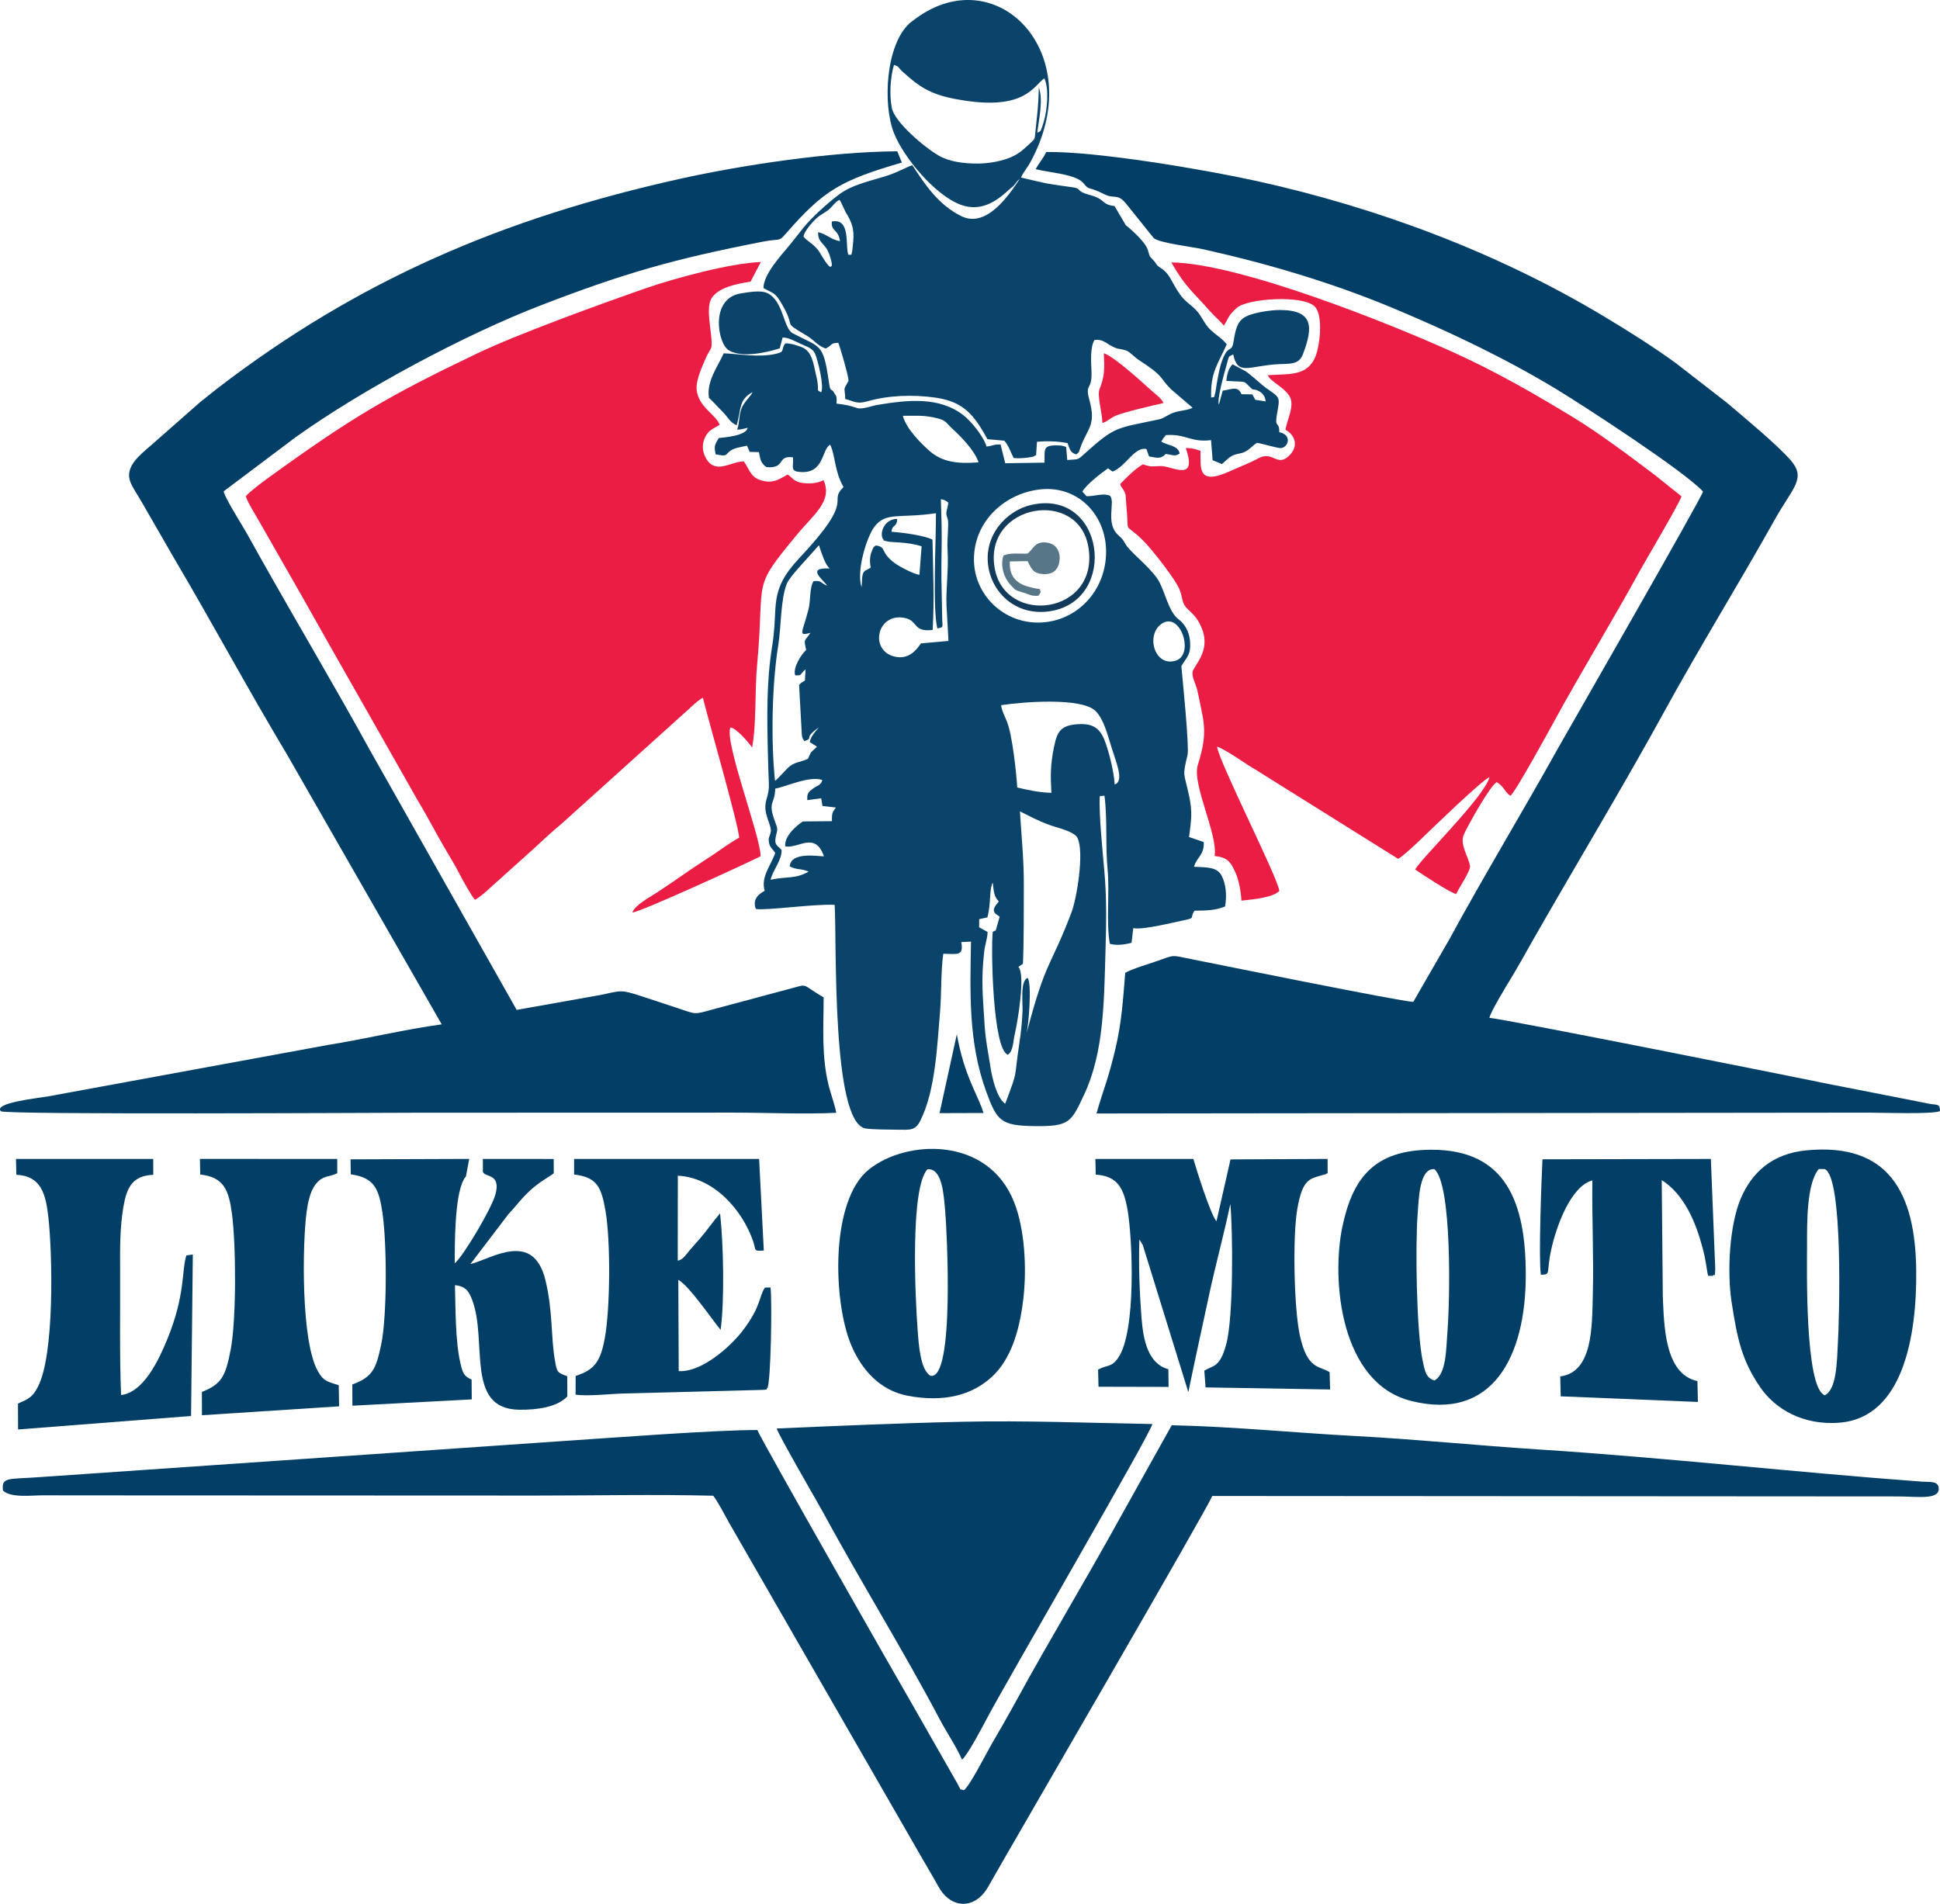 <?xml version="1.0" encoding="UTF-8"?> <svg xmlns="http://www.w3.org/2000/svg" xmlns:xlink="http://www.w3.org/1999/xlink" xmlns:xodm="http://www.corel.com/coreldraw/odm/2003" xml:space="preserve" width="108.173mm" height="106.171mm" version="1.1" style="shape-rendering:geometricPrecision; text-rendering:geometricPrecision; image-rendering:optimizeQuality; fill-rule:evenodd; clip-rule:evenodd" viewBox="0 0 1679.63 1648.54"> <defs> <style type="text/css"> .fil2 {fill:#023E65} .fil0 {fill:#0B446B} .fil4 {fill:#123B5B} .fil5 {fill:#577788} .fil3 {fill:#E91E45} .fil1 {fill:#EB1D44} </style> </defs> <g id="Слой_x0020_1">  <path class="fil0" d="M872.6 913.34c4.74,-3.4 4.31,-10.58 5.95,-17.72 2.74,-11.9 9.36,-51.82 3.18,-58.35l3.92 -2.73c0.89,-21.09 0.65,-45.63 0.76,-67.05 0.12,-23.21 -2.01,-42.62 -3.37,-64.93 8.53,4.24 15.35,8.08 25.63,11.79 7.23,2.62 21.29,5.54 24.16,11.17 6.13,12.04 -0.6,52.54 -5.09,64.38 -18.39,48.51 -21.99,40.18 -38.86,104.5 1.53,-6.08 4.77,-42.49 0.81,-47.6 -6.57,2.49 -4.11,21.62 -4.39,28.48 -0.41,9.75 -1.32,18.69 -2.8,28.38 -5.04,33.03 -0.42,20.63 -12.21,52.12 -7.51,-5.3 -11.31,-22.72 -12.67,-31.32 -2.18,-13.83 -4.39,-23.87 -5.28,-38.56 -1.47,-24.39 -3.01,-37.11 -0.23,-61.85 0.69,-6.15 2.8,-11.4 2.96,-17.04l-7.34 -4.05 0.04 -7.03 7.09 -1.54c3.34,-12.48 1.39,-23.76 4.6,-30.15 0.97,7.88 1.15,12.15 5.29,16.37 -3,3.73 -6.73,7.52 -2.21,11.1l2.94 2.06 -3.37 11.91c-1.49,0.75 -0.72,0.09 -2.61,1.22 -1.6,13.57 -0.2,101.69 13.1,106.41zm-201.42 -230.47c8.7,-1.35 29.74,-11.47 40.81,-7.4 -1.57,4.98 -4.11,4.37 -8.15,7.4 -3.5,2.62 -5.49,4.01 -4.83,9.99l11.94 -1.63 1.15 6.68 11.63 1.33c-2.97,3.87 -3.61,4.67 -3.43,11.85l-25.17 0.22c-0.27,0.08 -16.46,10.64 -15.31,21.6 11.38,2.2 25.87,-13.46 33.53,8.58 -4.54,0.23 -28.6,-4.48 -29.6,8.75 5.76,3.09 10.02,1.75 16.36,4.5 -11.84,6.69 -18.81,4 -32.94,7.02 2,-8.45 10.02,-17.24 9.5,-25.83 -3.26,-3.67 -6.64,-3.97 -5,-11.45 1.45,-6.62 2.07,-5.8 -0.65,-13.05 -6.66,-17.73 -0.16,-14.4 0.17,-28.57zm261.85 -55.76c-15.22,1.02 -17.98,6.82 -20.73,20.94 -2.85,14.62 -2.85,23.12 -2.02,38.49 -10.45,-0.29 -20.28,-2.42 -29.55,-4.64 -0.8,-12.79 -4.24,-45.27 -8.88,-56.93 -1.64,-4.13 -4.93,-10.58 -5.07,-14.36 19.38,-2.93 69.19,-6.78 81.55,4.9 7.03,6.64 10.64,20.7 14.07,31.9 3.75,12.25 11.25,29.03 2.7,31.9 -0.73,-11.18 -4.27,-25.2 -7.51,-34.86 -4.21,-12.55 -9.55,-18.34 -24.57,-17.34zm73.49 -87.48c15.93,-9.46 27.73,27.51 11.32,32.48 -18.79,5.68 -26.31,-23.57 -11.32,-32.48zm-335.49 136.49c-3.66,-34.08 -2.67,-83.55 2.72,-116.94 2.68,-16.64 2,-40.44 7.59,-54.01 2.57,-6.23 19.87,-23.89 27.68,-33.03 2.46,7.29 5.25,16.38 9.22,20.14 -20.84,-1.08 -5.5,9.66 -2.07,14.88 -6.31,-2.45 -4.47,-4.75 -11.84,-3.88 -3.57,5.73 -2.37,16.86 -4.39,24.58 -5.44,20.82 -9.26,23.05 1.72,20.11 -5.02,7.76 -6.03,4.66 -3.65,14.9 -3.87,3 -12.09,15.97 -9.45,21.94 6.33,0.31 3.81,-1.15 8.91,-5.18l-0.6 9.71c-3.66,2.14 -2.71,1.37 -5.02,3.79l2.39 43.41c0.37,2.05 0.25,1.45 0.91,3.22l1.32 2.04c9.08,-3.41 -2.06,-1.68 12.55,-11.92 -3.3,3.72 -7.22,8.09 -7.92,12.74l6.24 3.94 -4.94 4.68c-1.38,1.86 -1.61,3.52 -2.93,5.84 -7.01,3.21 -11.99,2.64 -17.43,7.92 -1.24,1.21 -9.03,9.81 -10.98,11.14zm227.07 -252.04c34.19,-5.09 59.16,20.98 59.54,52.84 0.39,32.52 -22.5,58.31 -52.16,61.78 -33.87,3.96 -62.03,-22.14 -62.24,-53.85 -0.22,-32.72 25.42,-56.38 54.86,-60.76zm-83.47 8.19c3.7,0.63 4.22,1.37 6.34,2.88 -0.2,4.11 -1.91,7.29 -1.63,10.05 0.36,3.46 1.67,2.69 1.58,9.39 -0.11,8.22 -1,13.91 -0.5,22.59 0.94,16.17 -1.53,32.49 -0.95,47.11l1.71 30.72 -23.91 2.13c-3.77,5.78 -10.69,14.26 -22.62,11.45 -22.26,-5.25 -15.45,-38.01 8.28,-33.58 12.5,2.34 6.82,12.57 24.58,10.44 1.5,-27.28 0.34,-50.64 -0.17,-78.15 -6.96,-3.69 -26.03,-6.14 -35.49,-6.86 0.85,-6.97 4.62,-3.27 4.95,-11.14 -11.57,0.16 -15.37,12.73 -12.37,17.3 2.27,2.28 -2.61,0.42 3.18,2.08 4.66,1.33 17.08,0.18 30.31,4.36l-1.89 24.77c-4.88,-0.68 -17.01,-7.03 -21.09,-10 -13.58,-9.93 -6.87,-14.19 -16.74,-15.48 -2.14,1.97 -1.4,0.25 -3.11,4.23 -2.36,5.49 -2.07,9.89 -1.28,14.87 -0.35,0.29 -0.8,0.6 -1.11,0.79l-2.14 1.22c-0.29,0.16 -0.7,0.23 -0.97,0.39 -3.82,2.3 -2.96,6.62 -3.61,14.72 -4.78,-13.68 4.25,-43.41 11.13,-52.48 9.95,-13.11 21.75,-6.98 53.23,-11.67 0.17,21.43 -3.11,83.88 1.25,99.81 5.25,-1.29 4.53,-0.55 4.21,-7.02l-0.71 -35.25c-0.28,-15.74 0.53,-31.46 0.14,-47.33l-0.6 -22.32zm9.91 -61.06c6.68,6.21 19.02,18.21 22.68,29.13 -18.15,1.53 -31.83,-0.24 -42.92,-10.27 -6.54,-5.91 -19.46,-18.29 -22.65,-30.02 9.7,0.04 16.98,-0.62 26.37,1.34 11.49,2.41 9.88,3.64 16.51,9.81zm-128.87 -166.4c0.56,-4.77 9.04,-14.34 13.44,-17.62 2.86,-2.13 6.68,-3.99 9.28,-6.43 2.97,-2.78 4.49,-5.63 8.29,-7.71 0.86,1.09 0.84,0.79 1.67,2.58l3.76 8.01c5.47,8.73 7.52,14.68 6.62,25.12 -1.37,15.99 -1.65,10.89 -4.17,11.93 -3.06,-7.14 2.43,-32.15 -14.33,-28.89 -1.04,8.69 5.76,6.62 7,17.04 -8.05,-1.44 -11.45,-6.08 -18.87,-7.82 -0.42,8.03 4.21,9.16 7.48,14.64 1.44,2.41 2.27,4.67 3.07,7.36 2.74,9.22 0.38,7.25 -0.12,8.09 -3.34,-1.84 -8.36,-11.83 -10.45,-14.55 -4.13,-5.39 -9.65,-7.77 -12.68,-11.76zm150.65 -63.18c-11.74,0 -24.29,-1.49 -33.69,-6.96 -12.57,-7.31 -38.08,-29.02 -40.48,-41.11 -2.23,-11.27 -1.38,-26.55 1.86,-37.38 4.25,1.43 3.18,1.61 6.7,5.22 1.25,1.28 2.38,2.07 3.52,3.1 15.56,14.12 27.19,18.95 50.59,22.55 52.69,8.11 60.24,-12.72 69.34,-19.28 4.3,8.91 2.48,27.64 -0.5,37.76 -3.03,10.29 -2.91,7.56 -5.6,9.48 1.41,-12.07 5.33,-28.48 1.33,-39.32 -0.39,19.03 -1.73,24.86 -3.27,41.57 -0.32,3.42 -0.79,3.65 -5.65,8.12 -5.14,4.72 -9.49,8.89 -18.39,11.99 -7.88,2.74 -17.38,4.25 -25.77,4.26zm159.14 240.66c1.61,-2.72 2.14,-3.48 3.88,-5.54 17.72,-1.19 21.62,6.58 39.16,4.36l1.38 17.43 8.1 3.3c6.08,-5.3 7.42,-7.81 15.63,-9.22 6.73,-1.15 9.77,-6.02 14.6,-9.16 4.15,0.45 18.3,4.92 21.01,4.53 6.39,-0.93 9.56,-11.45 -1.66,-13.77 0.27,-9.79 -4.2,-2.96 -2.01,-15.31 2.78,-15.66 3.02,-14.16 -9.24,-22.85 -4.89,-3.46 -15.4,-13.72 -19.06,-15.21l-10.07 -5.39c-3.35,3.12 -4.82,8.28 -5.42,14.33 18.95,1.35 13.98,-0.7 20.75,5.7 3.06,2.89 2.37,1.02 6.46,2.73 4.51,1.89 6.5,5.54 6.81,9.36l-8.99 -1.41 -2.5 -4.67 -9.43 -0.12c-3.07,-7.74 -8.94,-4.06 -16.25,-3.1l-3.26 12.02c-2.11,-4.02 5.19,-29.11 6.51,-33.84 2.53,-9.09 1.28,-7.21 5.86,-9.56 3.76,18.11 12.72,10.45 36.25,8.64 12.54,-0.96 20.33,1.07 24.15,-8.96 8.84,-23.26 9.27,-38.17 -20.18,-38.14 -8.33,0.01 -22.91,2.34 -29.3,5.69 -7.89,4.13 -9.01,11.93 -10.77,22.42 -1.25,7.48 -3.68,3.81 -7.1,9.72 -4.19,7.25 -5.95,18.52 -7.43,26.6 -0.36,1.99 -0.65,5.15 -1.11,6.95 -1.67,6.44 -0.42,3.02 -3.59,4.52 -0.9,-21.66 5.88,-29.14 13.47,-46.16 -3.71,-4.91 -9.76,-8.37 -14.65,-13.16 -4.62,-4.53 -6.88,-10.99 -11.52,-16.08 -4.48,-4.91 -9.64,-7.5 -14,-13.57 -8.22,-11.43 -8.5,-18.01 -17.33,-23.51 -3.81,-2.37 -3.17,-3.56 -6.29,-6.81 -4,-4.16 -2.5,-2.52 -4.54,-8.63 -2.36,-7.09 -13.55,-16.9 -19.17,-21.57l-9.63 -16.4c-11.09,-1.43 -7.85,-5.01 -17.95,-8.56 -3.23,-1.14 -7.27,-1.91 -9.92,-3.31 -4.46,-2.36 -1.85,-3.45 -8.37,-4.38 -27.12,-3.85 -18.25,-2.37 -44.82,-8.46 2.44,-5.32 5.27,-7.93 8.26,-13.44 49.59,-91.15 -24.31,-171.13 -93,-128.53 -2.88,1.78 -9.2,6.22 -11.49,8.25 -20.88,18.5 -23.61,70.5 -13.65,95.35 8.57,21.38 35.51,53.68 57.77,61.94 16.66,6.18 30.23,-2.22 41.38,-12.69 2.51,-2.36 3.34,-2.41 5.48,-5.01 2.23,-2.71 1.53,-2.59 4.19,-4.7 -9.53,14.47 -28.97,42.94 -50.56,32.25 -19.69,-9.75 -31.03,-26.73 -42.43,-44.14 -6.57,2.38 -12.55,6.05 -21.29,8.92 -14.47,4.74 -30.56,7.66 -42.52,16.72 -9.55,7.23 -23.23,19.54 -30.57,28.65 -4.57,5.68 -8.36,10.72 -12.82,16.1 -6.77,8.16 -21.87,24.51 -21.65,36.11 8.59,4.62 9.99,4.02 14.59,11.57 15.48,25.4 -0.19,15.75 22.97,29.64 6.3,3.77 9.24,8.62 16.26,11.09 6.56,-3.26 3.38,-4.6 10.91,-4.98 1.54,3.45 8.83,28.49 8.93,32.88 -5.01,9.49 -3.35,4 -2.85,15.79 7.94,2 9.86,4.66 19.17,1.99 18.4,-5.28 39.56,-5.89 58.47,-3.24 22.72,3.18 32.13,12.82 43.07,31.78l2.35 4.27 14.61 1.29c3.64,3.88 5.6,10.18 8.13,15 8.17,0.82 16.61,-1.09 17.03,-1.22 0.27,-0.09 0.8,-0.09 0.99,-0.54 0.19,-0.44 0.62,-0.41 1.39,-0.59l0.76 -11.69c8.96,-0.82 18.36,-0.45 26.4,1.12 2.11,4.51 1.7,8.03 7.58,9.81 3.02,-2.75 1.72,-0.33 3.4,-5.24 6.05,-17.68 14.25,-19.14 7.92,-42.26 -3.99,-14.58 2.62,-7.4 1.9,-24.18 -0.4,-9.34 -1.16,-21.1 2.53,-27.36 6.26,-0.99 9.08,1.9 13.71,4.54 7.23,4.12 6.4,2.27 13.74,4.51 2.98,0.91 7.28,5.8 10.57,7.95 23.65,15.37 16.97,14.22 28.27,25.59l18.7 16c-4.18,2.31 -9.89,2.25 -15.79,4.07 -5.34,1.64 -8.64,5.05 -13.25,6.03 -37.73,8.07 -37.53,5.47 -65.47,30.63 -5.45,4.91 -4.64,3.72 -14,4.56l-0.93 -11.13c-0.33,-0.18 -0.71,-0.48 -0.97,-0.56l-3.41 -0.82c-16.87,-0.96 -13.9,2.68 -14.39,14.8l-33.99 0.51 -4.04 -16.26c-6.19,-0.18 -6.01,1.09 -12.18,1.82 -2.37,-8.73 -13.47,-21.99 -19.56,-26.81 -21.13,-16.72 -48.57,-13.59 -74.95,-9.25 -5.02,0.82 -13.09,4.09 -17.25,2.75 -7.25,-2.33 -10.34,-2.95 -18.09,-3.88 0.07,-2.57 0.37,-3.83 -0.27,-6.47l-2.66 -4.29c-2.32,-2.39 -2.49,0.44 -3.85,-9.01 -4.78,-33.13 -7.25,-28.48 -31.15,-41.15 -8.18,-4.33 -7.84,-27.8 -21.86,-34.72 -5.74,-2.84 -16.16,-0.86 -22.85,0.17 -27.22,4.17 -20.33,43.33 -10.77,49.22 11.29,6.94 32.49,2.12 44.3,-1.6l2.43 -9.36c4.7,-0.22 11.01,3.32 15.46,5.36 5.56,2.56 10.45,3.88 12.56,8.46 2.39,5.2 8.24,29.05 5.32,33.61 -4.13,-2.3 -2.22,-0.74 -2.92,-7.23 -0.32,-2.98 -0.72,-4.55 -1.45,-7.65 -2.16,-9.27 -3.23,-20.72 -12.53,-24.29 -3.83,-1.47 -9.4,-3.38 -14.2,-3.21 -4.12,6.13 0.27,7.08 -7.93,9.01 -15.06,3.54 -32.32,0 -45.32,-0.4 -4.72,10.88 -15.08,24.09 -12.74,38.53 4.61,4.31 7.48,7.85 11.46,11.69 4.37,4.22 6.82,9.89 12.53,12.06 4.23,-14.74 1.61,-21.9 13.71,-28.67 -1.52,3.8 -6.61,7.55 -9.27,13.59 -2.7,6.14 -1.68,12.22 -4.01,18.89 4.13,-0.09 6.21,-1.04 9.09,-1.59 -1.23,6.68 -18.66,8.19 -25.03,8.87 -3.53,5.91 -4.2,6.84 -2.71,14.08 11.27,2.22 7.51,0.41 13.42,-3.5 3.19,-2.11 9.42,-2.99 13.79,-3.95l2.27 5.35 8 0.23c1.39,7.21 1.66,9.36 6.48,12.96 17.17,1.54 8.54,-10.39 23.02,-8.47 0.69,7.38 -2.48,11.6 4.55,12.51 22.9,2.97 19.95,-19.65 27.65,-23.41 4.55,9.05 3.5,22.7 11.54,36.6 -14.44,14.45 12.12,7.92 -38.18,61.47 -27.45,29.21 -17.88,41.18 -23.59,76.33 -5.01,30.84 -4.47,61.82 -3.68,93.58 0.21,8.35 0.43,16.63 0.81,24.98 0.5,11.19 -3.5,13.75 -3.02,22.34 0.39,6.91 5.23,14.98 4.72,19.49 -0.47,4.17 -3.18,5.55 -1.02,11.77 0.87,2.5 3.56,4.77 4.87,6.87 -3.83,10.99 -12.7,20.74 -9.17,32.81 -5.45,2.91 -10.75,7.54 -7.65,15.72 8.98,1.56 51.01,-4.55 68.26,-3.53 1.86,33.48 -2.77,188.43 26.67,193.62 5.2,0.92 21.25,1.02 27.27,1.07 11.42,0.1 15.82,0.97 20.21,-7.8 13.09,-26.13 14.53,-64.66 17.04,-93.91 1.37,-15.94 0.68,-35.65 2.83,-50.66 12.38,0.22 17.77,2.17 15.58,-10.09l8.43 -0.42c-0.82,44.41 -2.37,87.28 13.16,129.88 9.3,25.51 12.85,29.38 41.06,29.87 31.49,0.54 32.6,-3.63 43.73,-27.28 17.19,-36.51 17.22,-80.69 18.51,-125.11 0.68,-23.41 1.07,-44.79 -1,-68.34 -1.31,-14.95 -5,-51.33 -3.92,-65.01l4.01 -0.36c2.68,20.9 0.66,42.96 2.71,64.06 1.85,19.04 -1.37,47.39 1.97,64.19 5.71,1.69 12.96,0.7 18.76,-0.88l1.51 -12.72c7.37,1.91 34.61,-4.87 44.27,-6.89 10.28,-2.15 4.13,-1.89 8.8,-8.18 10.71,-0.23 17.45,-0.05 26.41,-3.65 1.54,-8.73 1.04,-18.83 -2.9,-26.52 -4.05,-7.9 -12.88,-7.27 -24.01,-7.88 2.52,-8.54 9.18,-10.47 8.41,-21.41l-12.7 -4.32c1.84,-14.75 3.23,-20.96 -0.09,-36.3 -4.31,-19.93 -5.81,-15.68 -1.21,-34.8 1.59,-6.62 -4.27,-65.5 -5.37,-76.85 4.36,-7.84 8.65,-9.2 7.45,-22.27 -0.74,-8.07 -4.94,-14.65 -9.56,-18.07 -9.78,-7.24 -12.11,-26.36 -19.11,-36.07 -8.41,-11.67 -23.02,-22.23 -27.17,-29.38 -2.62,-4.52 -2.34,-4.06 -6.52,-7.97 -11.11,-10.41 -1.88,-28.84 -6.93,-33.85 -6.05,-2.53 -13.13,0.59 -20.26,0.44l-3.6 -4.01c3.43,-6.03 15.23,-15.21 22.23,-20.17l3.21 2.39c0.11,-0.22 0.49,0.32 0.73,0.49 11.68,-4.62 18.93,-21.78 29.32,-19.55l2.25 6.38c6.82,1.2 10.07,2.54 14.45,-2.11 5.87,0.51 7.24,2.67 12.02,-0.29 -0.92,-7.28 -10.94,-7.01 -15.9,-10.52z"></path> <path class="fil1" d="M658.71 226.89c-26.11,0.96 -73.74,13.7 -100.04,22.86 -39.99,13.93 -110.45,39.5 -146,56.5 -76.13,36.4 -108.5,55.53 -178.08,105.87 -6.5,4.71 -16.9,12.26 -21.79,17.51 1.42,5.42 9.25,17.37 12.27,23.01l37.3 65.33c16.56,29.58 32.5,57.53 49.4,87.21l49.52 87.27c8.46,13.94 16.22,29.16 24.74,43.62 4.19,7.11 8.45,14 12.4,21.86 1.99,3.96 10.13,18.39 12.74,21.19 3.63,-1.59 10.33,-7.58 13.15,-10.29l36.71 -32.97c8.31,-7.67 16.01,-15.01 24.98,-22.37l109.9 -99.08c3.74,-3.36 7.9,-7.65 12.63,-10.22 4.31,17.77 31.51,112.29 31.37,121.21 -7.58,4.06 -16.55,10.83 -23.82,15.62 -7.79,5.12 -16.24,10.59 -23.66,15.78 -7.74,5.41 -15.58,10.7 -23.49,15.96 -5.57,3.7 -19.7,11.19 -21.41,17.43 7.09,-0.46 98.89,-42.54 110.98,-48.71 0.18,-16.93 -31.86,-99.97 -26.07,-111.57 5.13,0.51 16.66,14.03 18.71,17.44 3.85,-20 2.27,-48.93 4.29,-70.79 7.17,-77.52 -5.78,-64.83 34.72,-113.78 14.35,-17.34 31,-28.95 22.85,-46.99 -4.82,2.47 -10.89,3.36 -17.93,2.45 -7.79,-1.02 -8.53,-4.2 -13.08,-7.35 -7.09,3.82 -12.84,8.62 -24.1,4.7 -8.61,-3 -9.18,-9.93 -14.03,-16.1 -11.79,0.36 -25.12,12.22 -33.22,-3.75 -2.89,-5.7 -2.79,-12.15 0.11,-17.65 3.17,-6.02 6.31,-6.45 12.25,-10.23 -2.92,-8.77 -18.23,-15.15 -19.84,-30.25 -0.89,-8.36 4.86,-20.38 8.33,-28.48 1.2,-2.81 3.61,-6.27 4.15,-7.7 2.61,-7 -5.68,-33.24 0.35,-43.05 5.72,-9.31 21.2,-12.56 33.83,-14.48l8.9 -16.99z"></path> <path class="fil1" d="M1014.13 227.21c12.14,21.42 18.9,25.59 33.28,42.05 4.2,4.8 8.72,8.38 12.13,12.68 4.33,-6.23 2.84,-7.87 11.44,-15.47 8.94,-7.91 56.58,-11.36 67.19,-1.16 7.95,7.64 4.58,36.49 -0.3,45.74 -7.83,14.81 -22.1,12.56 -40.23,13.83 2.28,5.61 13.04,9.6 18.46,17.65 5.51,8.19 -1.89,20.68 -3.14,29.67 8.47,4.48 11.91,14.55 2.55,22.94 -10.19,9.15 -13.51,-5.04 -25.97,1.7 -7.8,4.22 -15.75,7.13 -24.35,11.05 -28.98,13.21 -25.46,-2.87 -25.84,-17.54 -3.9,-1.32 -7.92,-2.56 -12.72,-2.33 10.43,29.94 -11.57,15.6 -21.21,15.56 -7.76,-0.03 -8.42,1.26 -15.82,-1.53 -6.07,3.17 -14.48,11.59 -19.78,17.08 0.98,2.6 -0.04,0.49 1.25,2.68 0.19,0.32 0.89,1.22 1.1,1.55 3.3,5.34 2.23,6.04 2.9,12.88 2.9,29.5 -3.11,14.22 14.46,31.65 7.96,7.9 28.44,34.04 31.87,43 3.02,7.88 1.18,11.36 7.67,17.27 4.97,4.53 7.77,7.76 10.74,14.24 8.4,18.31 -2.63,30.24 -6.58,37.45 -2.65,4.83 2.02,11.68 3.48,18.22 1.63,7.26 2.8,13.45 4.26,20.7 3.45,17.09 0.58,28.93 -3.95,43.74 -5.11,16.73 17.54,60.15 14.59,78.68 11.18,1.44 13.58,4.71 17.72,13.69 3.23,6.99 5.01,16.68 5.47,25.01 9.44,-1 27.48,-2.6 32.83,-8.44 -0.9,-10.75 -52.57,-112.25 -53.9,-124.98 5.23,1.85 16.3,8.98 21.04,12.23 6.8,4.66 12.61,7.81 19.3,12.17l116.36 72.78c3.83,-1.63 17.64,-14.89 20.41,-17.54 9.72,-9.34 51.2,-49.61 58.74,-53.23 -4.03,16.82 -59.62,70.87 -64.34,80.07 5.66,3.9 29.76,19.76 35.53,21.27 2,-4.97 12.58,-20.15 11.93,-24.31 -1.33,-8.51 -9.34,-18.79 -5.12,-27.8 3.61,-7.72 22.38,-41.65 28.3,-44.86 7.03,4.48 6.3,8.04 11.83,11.88 4.88,-4.03 35.67,-60.54 38.09,-64.96 22.93,-41.97 50.74,-87.4 73.93,-129.8 4.97,-9.08 33.49,-57.03 36.11,-64.53l-22.49 -18.05c-20.4,-15.48 -49.11,-36.92 -70.84,-50.15 -33.76,-20.55 -66.78,-39.57 -103.95,-56.45 -56.1,-25.48 -185.82,-77.25 -244.47,-77.97z"></path> <path class="fil2" d="M1441.2 615.66c29.05,-53.15 65.33,-111.99 95.57,-166.07 15.57,-27.85 27.66,-35.35 13.03,-51.67 -12.86,-14.34 -39.31,-36.06 -54.7,-49.19l-44.41 -34.48c-19.75,-14.29 -41.1,-27.74 -63,-40.86 -90.79,-54.38 -194.32,-93.42 -299.91,-116.7 -44.06,-9.71 -138.09,-25.73 -181.9,-25.08 -3.18,6.38 -6.22,9.26 -9.2,14.92 14.03,3.27 35.3,4.42 41.56,12.31 5.06,6.39 3.26,1.98 18.2,9.49 8.27,4.16 11.07,-1.12 18.39,7.88l24.01 29.89c4.41,4.25 33.9,7.73 42.86,9.73 57.76,12.89 112.43,29.35 163.59,50.66 50.08,20.85 99.69,44.64 143.19,71.12 22.63,13.78 110.15,70.57 125.98,88.06 -1.69,6.4 -121.62,215.21 -125.19,221.63 -30.39,54.65 -65.33,112.4 -94.35,165.94l-31.32 54.3c-10.62,-0.23 -173.97,-33.38 -191.96,-36.97 -18.55,-3.71 -13.89,-3.89 -30.86,1.96 -7.22,2.49 -20.33,6.32 -26.57,9.88 -1.98,24.1 -3.08,42.72 -8.46,65.61 -6.52,27.72 -10.68,35.77 -16.41,56.17l668.66 -0.73c10.36,-0.01 56.4,1.6 61.63,-1.41 -0.15,-6.57 -2.35,-5.05 -9.45,-6.29 -3.92,-0.68 -8.1,-1.68 -11.87,-2.38l-73.8 -14.46c-24.17,-5.05 -278.23,-55.87 -294.99,-57.54 0.9,-4.97 14.74,-27.83 18.3,-33.63 6.66,-10.86 12.97,-22.46 19.19,-33.38 36.39,-63.82 80.09,-136.32 114.19,-198.71z"></path> <path class="fil2" d="M193.61 425.68c0.26,-0.27 0.6,-0.62 0.79,-0.8l61.73 -46.42c57.28,-41.02 146.46,-88.85 212.93,-114.41 71.21,-27.38 113.49,-39.59 191.13,-54.74 15.72,-3.07 13.66,0.52 20.38,-7.22 32.82,-37.76 47.99,-46.06 100.24,-61.33l-3.94 -9.74c-57.47,0.3 -134.47,11.9 -188.21,23.84 -153.48,34.1 -278.85,87.99 -400.75,181.69 -5.39,4.14 -9.6,7.83 -14.66,11.68l-42.62 37.51c-9.52,8.27 -23,18.53 -17.68,31.79 2.14,5.33 6.65,11.75 9.52,16.81l28.84 50.04c32.36,54.77 64.71,114.88 96.97,168.58l134.15 234.05c-32.62,4.43 -65.51,12.58 -98.16,17.78l-242.2 44.52c-9.25,1.64 -48.1,5.63 -41.29,12.98 6.11,3.08 324.8,1.29 361.72,1.23l272.13 -0.07c28.87,0 60.98,1.53 89.36,0.15 -1.07,-6.53 -4.44,-15.54 -6.3,-22.78 -6.66,-25.95 -4.59,-51.68 -4.58,-77.13 -20.03,-11.84 -12.89,-11.77 -28.15,-7.79l-66.41 17.79c-18.91,5.24 -15.07,4.72 -32.62,-0.99 -10.43,-3.39 -21.18,-6.99 -31.67,-10.41 -17.12,-5.57 -16.29,-4.47 -34.48,-0.7l-72.45 12.91 -126.69 -224.26c-29.85,-54.41 -64.61,-112.89 -95.8,-168.4 -5.29,-9.41 -10.06,-18.37 -15.71,-27.72 -3.84,-6.35 -13.41,-21.84 -15.55,-28.46z"></path> <path class="fil2" d="M2.56 1290.72c7.1,6.53 23.72,4.11 35.24,4.12 12.71,0.01 25.42,0.04 38.12,0.05l387.82 0.16c50.86,-0 103.08,-1.12 153.76,0.13 3.86,4.83 9.87,16.43 13.44,22.89l168.5 292.91c4.27,7.48 8.91,15.06 12.99,22.52 10.9,20 31.99,19.99 43.09,0.35 21.66,-38.36 191.39,-330.06 193.99,-338.44l593.47 0.39c16.59,-0.02 35.47,3.19 35.54,-6.49 0.05,-7.17 -7.22,-5.79 -14.51,-6.32 -110.29,-8.07 -220.35,-20.69 -332.61,-27.92 -52.27,-3.37 -105.14,-8.76 -157.74,-11.56 -52.72,-2.81 -106.33,-8.21 -159.18,-9.36l-44.74 80.13c-28.66,52.19 -61.44,106.39 -89.44,157.66 -7.12,13.03 -14.71,26.28 -22.4,39.48 -3.9,6.69 -18.5,35.54 -23.43,38.78 -5.1,-1.88 -0.75,2.26 -7.34,-8.89l-39.17 -68.68c-7.21,-12.18 -126.99,-222.28 -132.29,-234.35 -36.85,-0.02 -125.96,6.75 -167.41,9.5l-454.44 31.33c-26.47,1.98 -32.78,-0.48 -31.26,11.61z"></path> <path class="fil2" d="M832.92 1523.73c4.81,-3.69 19.51,-31.84 21.96,-36.48 15.65,-29.72 140.54,-244.48 142.85,-254.15 -54.79,-0.94 -109.57,-3.16 -164.56,-1.96 -54.21,1.18 -106.94,3.51 -160.72,5.83 1.56,5.69 35.75,64.53 39.84,72.07 31.39,57.98 70.93,122.06 100.93,179.09 6.06,11.53 14.71,24.19 19.7,35.59z"></path> <path class="fil2" d="M1564.51 1079.06c0,-19.83 -0.49,-54.21 10.21,-66.79l5.1 0.07c16.02,6.48 12.81,127.37 11.3,152.79 -0.78,13.19 -0.82,38.05 -11.24,43.07 -17.49,-6.45 -15.37,-111.93 -15.37,-129.15zm-65.28 48.64c4.92,31.8 8.85,50.56 25.08,74 12.17,17.59 35.98,32.98 68.77,30.18 54.43,-4.65 66.57,-74.78 65.96,-131.79 -0.71,-66.68 -23.49,-110.85 -94.99,-103.98 -30.17,2.9 -47.48,19.56 -56.91,41.69 -9.65,22.64 -12.06,63.08 -7.91,89.9z"></path> <path class="fil2" d="M393.73 1093.99c-0.02,-15.85 -0.22,-57.26 7.54,-72.11 0.81,-1.55 0.96,-1.82 2.13,-3.13l2.82 -15.21 -102.72 0.37 0.21 13c20.4,2.79 24.33,12.57 27.39,33.09 3.89,26.01 4.2,89.62 -1.19,114.84 -4.34,20.33 -7.21,27.54 -24.86,34.01l0.04 18.39 103.35 -5.46 -0.14 -17.22c-7,-2.79 -7.9,-6.45 -9.81,-14.7 -4.31,-18.61 -4.09,-47.85 -4.6,-67.01 9.47,1.06 12.13,5.32 15.04,13.11 13.26,35.51 -6.31,93.99 40.33,94.75 15.52,0.25 33.02,-2.14 41.93,-11.5l-0.07 -17.51c-9.01,-3.19 -8.88,-3.48 -10.81,-14.54 -3.36,-19.21 -1.61,-41.86 -8.05,-68.51 -10.58,-43.8 -46.84,-18.47 -65.01,-14.04l32.86 -43.15c4.4,-4.73 5.63,-6.31 9.2,-10.5 14.54,-17.03 24.52,-20.36 30.13,-25l-0.06 -12.36 -61.3 -0.03 -0.02 11.08c1.51,5.2 16.32,0.98 10.67,20.3 -3.5,11.98 -26.79,51.64 -35.02,59.05z"></path> <path class="fil2" d="M1148.28 1016.46c0.2,-0.46 0.72,-0.32 1.2,-0.5l-0.07 -12.41 -84.04 0.41 -12.16 53.59c-5.26,-5.82 -18.27,-47.77 -20,-53.97l-84.84 -0.03 0.31 13.59c19.15,1.2 24.34,12.13 27.57,30.65 4.23,24.23 7.74,105.33 -8.19,128.05 -5.9,8.42 -8.94,5.7 -17.35,10.13l0.38 14.85 60.68 0.13 -0.21 -15.3c-17.49,-4.74 -21.73,-24.81 -23.28,-44.8 -1.68,-21.62 -2.59,-45.71 -1.78,-67.61l2.88 4.8c0.45,1.13 0.82,2.7 1.2,3.94 0.97,3.09 1.6,5.1 2.49,7.96l35.79 115.57c5.58,-27.56 11.79,-55.16 17.61,-82.56 5.8,-27.29 13.18,-53.82 18.75,-80.49 2.16,22.84 2.86,98.34 -3.62,121.81 -5.56,20.16 -10.99,17.84 -18.91,22.6l1.08 14.52 107.82 1.8 -0.42 -15.01c-8.75,-5.66 -19.24,-1.81 -25.79,-31.89 -5.11,-23.48 -6.3,-85.69 -2.22,-109.23 4.76,-27.44 11.1,-26.24 24.02,-30.15 0.28,-0.09 0.88,0.01 1.08,-0.45z"></path> <path class="fil2" d="M1241.91 1012.42c15.31,13.28 13.53,113.36 11.23,141.19 -1.09,13.14 -0.67,36.02 -11.12,41.73 -7.45,-1.84 -8.52,-8.64 -10.22,-16.63 -5.59,-26.33 -6.48,-100.67 -4.43,-127.33 1.02,-13.28 1.49,-40.13 14.54,-38.97zm-2.52 -16.83c-49.26,0.07 -68.28,24.08 -77.2,66.79 -9.74,46.67 -1.49,135.2 59.2,150.64 70.98,18.05 99.61,-38.57 99.61,-108.98 0,-61.89 -16.47,-108.53 -81.62,-108.45z"></path> <path class="fil2" d="M803.06 1012.43c13.05,-0.74 14,22.75 15.28,36.34 1.26,13.44 8.64,147.21 -12.79,142.51 -8.67,-4.98 -10.08,-26.49 -11.02,-38.85 -2.23,-29.27 -6.63,-124.09 8.53,-140zm82.89 112.65c3.2,-27.13 1.18,-61.12 -7.96,-84.17 -22.74,-57.38 -93.51,-54.14 -125.72,-28.23 -33.76,27.17 -31.02,114.74 -15.31,152.05 8.85,21.01 24.6,39.36 49.24,43.95 31.14,5.79 55.55,-0.48 72.98,-16.83 15.64,-14.67 23.44,-38.6 26.76,-66.77z"></path> <path class="fil2" d="M586.84 1018.08c31.41,1.48 55.98,29.89 65.19,56.68 2.78,8.1 -0.09,8.72 9.27,8.11l-4.07 -79.31 -160.18 0.01 -0 13.46c20.04,2.35 23.63,11.05 27.21,31.7 4.46,25.73 4.11,84.42 -0.65,110.12 -3.64,19.64 -8.53,27.28 -25.2,32.58l-0.09 16.21c10.17,1.63 30.43,-0.68 41.68,-0.99l120.99 -3.14c5.88,-0.8 1.14,0.43 3.36,-1.55 3.14,-4.31 4.18,-77.2 2.75,-87.08l-4.84 0.06c-5.4,8.08 -2.87,15.35 -18.5,36.34 -11.13,14.94 -36.57,37.31 -56.14,35.97l-0.34 -79.01c9.15,4.91 28.85,33.84 36.61,43.35 3.52,-25.87 2.46,-74.4 -0.45,-100.91 -6.4,7.33 -10.95,14.39 -17.54,21.94 -2.98,3.42 -6.25,6.97 -9.23,10.55 -2.74,3.29 -5.73,7.97 -9.89,8.43l0.07 -73.52z"></path> <path class="fil2" d="M103.99 1098.78c-0.1,-17.87 -0.15,-36.08 2.78,-53.36 2.85,-16.8 7.6,-27.41 25.92,-28.13l-0.02 -13.72 -118.85 -0.02 0.35 13.7c21.3,1.06 25.42,16.23 27.72,36.82 3.5,31.25 5.59,119.5 -9.3,147.28 -4.73,8.82 -7.81,9.88 -17.03,14.06l0.1 22.41 149.77 -11.68 1.52 -139.8 -5.56 0.73c-4.24,12.83 -0.68,33.99 -16.58,72.71 -7.33,17.85 -20.49,46 -39.98,48.22 -1.42,-35.54 -0.63,-73.44 -0.82,-109.24z"></path> <path class="fil2" d="M1469.58 1195.91c-28.8,-6.14 -28.83,-49.41 -29.94,-73.44l-0.93 -100.6c19.55,12.46 29.59,36.63 35.46,59.06 1.21,4.62 2.02,8.09 2.78,12.79 2.4,14.67 0.94,10.19 5.66,11.16 2.75,-3.3 1.69,4.18 2.43,-6.03l-3.8 -95.28 -145.81 0.29c-0.86,19 -3.41,84.52 -1.4,99.96 9.22,-0.21 4.38,-0.89 9.11,-22.29 4.36,-19.72 16.83,-54.37 35.5,-59.38 -0.42,32.89 1.29,66.17 0.4,98.98 -0.75,27.26 0.27,67.04 -28.19,70.75l0.39 17.23 118.79 4.88 -0.43 -18.08z"></path> <path class="fil2" d="M265.51 1049.02c1.05,-7.73 3.08,-17.23 7.29,-22.89 6.5,-8.72 11.42,-6.46 19.2,-10.17l-0.04 -12.39 -118.86 -0.05 0.26 13.55c20.65,2.11 24.8,13.76 27.51,34.36 3.52,26.72 3.88,91.01 -1.15,117.22 -4.43,23.06 -7.76,29.89 -24.94,36.67l0.08 20.16 118.73 -7.71 -0.31 -18.26c-10.33,-3.29 -13.15,-3.55 -18.04,-12.1 -14.73,-25.72 -13.53,-110.35 -9.73,-138.39z"></path> <path class="fil3" d="M954.45 366.3c4.6,-1.47 5.75,-3.52 10.63,-5.92 6.83,-3.36 34.55,-9.59 42.29,-11.41 -2.3,-4.56 -6.33,-7.02 -11.85,-12.02 -7.96,-7.21 -30.9,-28.09 -39.84,-31.07 0.6,13.17 0.87,19.77 -3.7,30.97 -2.28,5.59 2.26,19.92 2.47,29.45z"></path> <path class="fil4" d="M861.09 491.42c-9.15,-55.26 73.14,-69.2 81.32,-17.09 9.12,58.08 -72.89,67.98 -81.32,17.09zm-5.29 0c4.07,23.61 25.7,42.87 54.74,37.61 57.75,-10.45 45.66,-105.59 -17.22,-91.94 -21.85,4.74 -42.28,26.64 -37.52,54.33z"></path> <path class="fil2" d="M813.46 963.89l38 -0.12c-4.3,-15.15 -16.33,-30.66 -23.05,-68.13l-14.95 68.25z"></path> <path class="fil5" d="M889.69 479.38c-6.86,0.31 -14.75,-1.03 -20.93,1.67 -2.83,8.76 0.11,19.75 7.31,26.6 3.81,3.63 0.09,1.2 4.29,3.67l13.29 4.41c6.77,0.64 5.24,0.38 7.48,-3.28 -2.39,-3.41 2.86,-1.45 -4.77,-2.98 -9.68,-1.95 -23.07,-5.17 -22.08,-23.31l15.41 -0.28c3.12,6.16 4.43,10.65 13.24,11.23 9.09,0.6 13.7,-4.02 14.47,-12.35 0.72,-7.81 -3.42,-13.72 -10.64,-14.86 -10.59,-1.68 -11.9,5.2 -17.08,9.48z"></path> </g> </svg> 